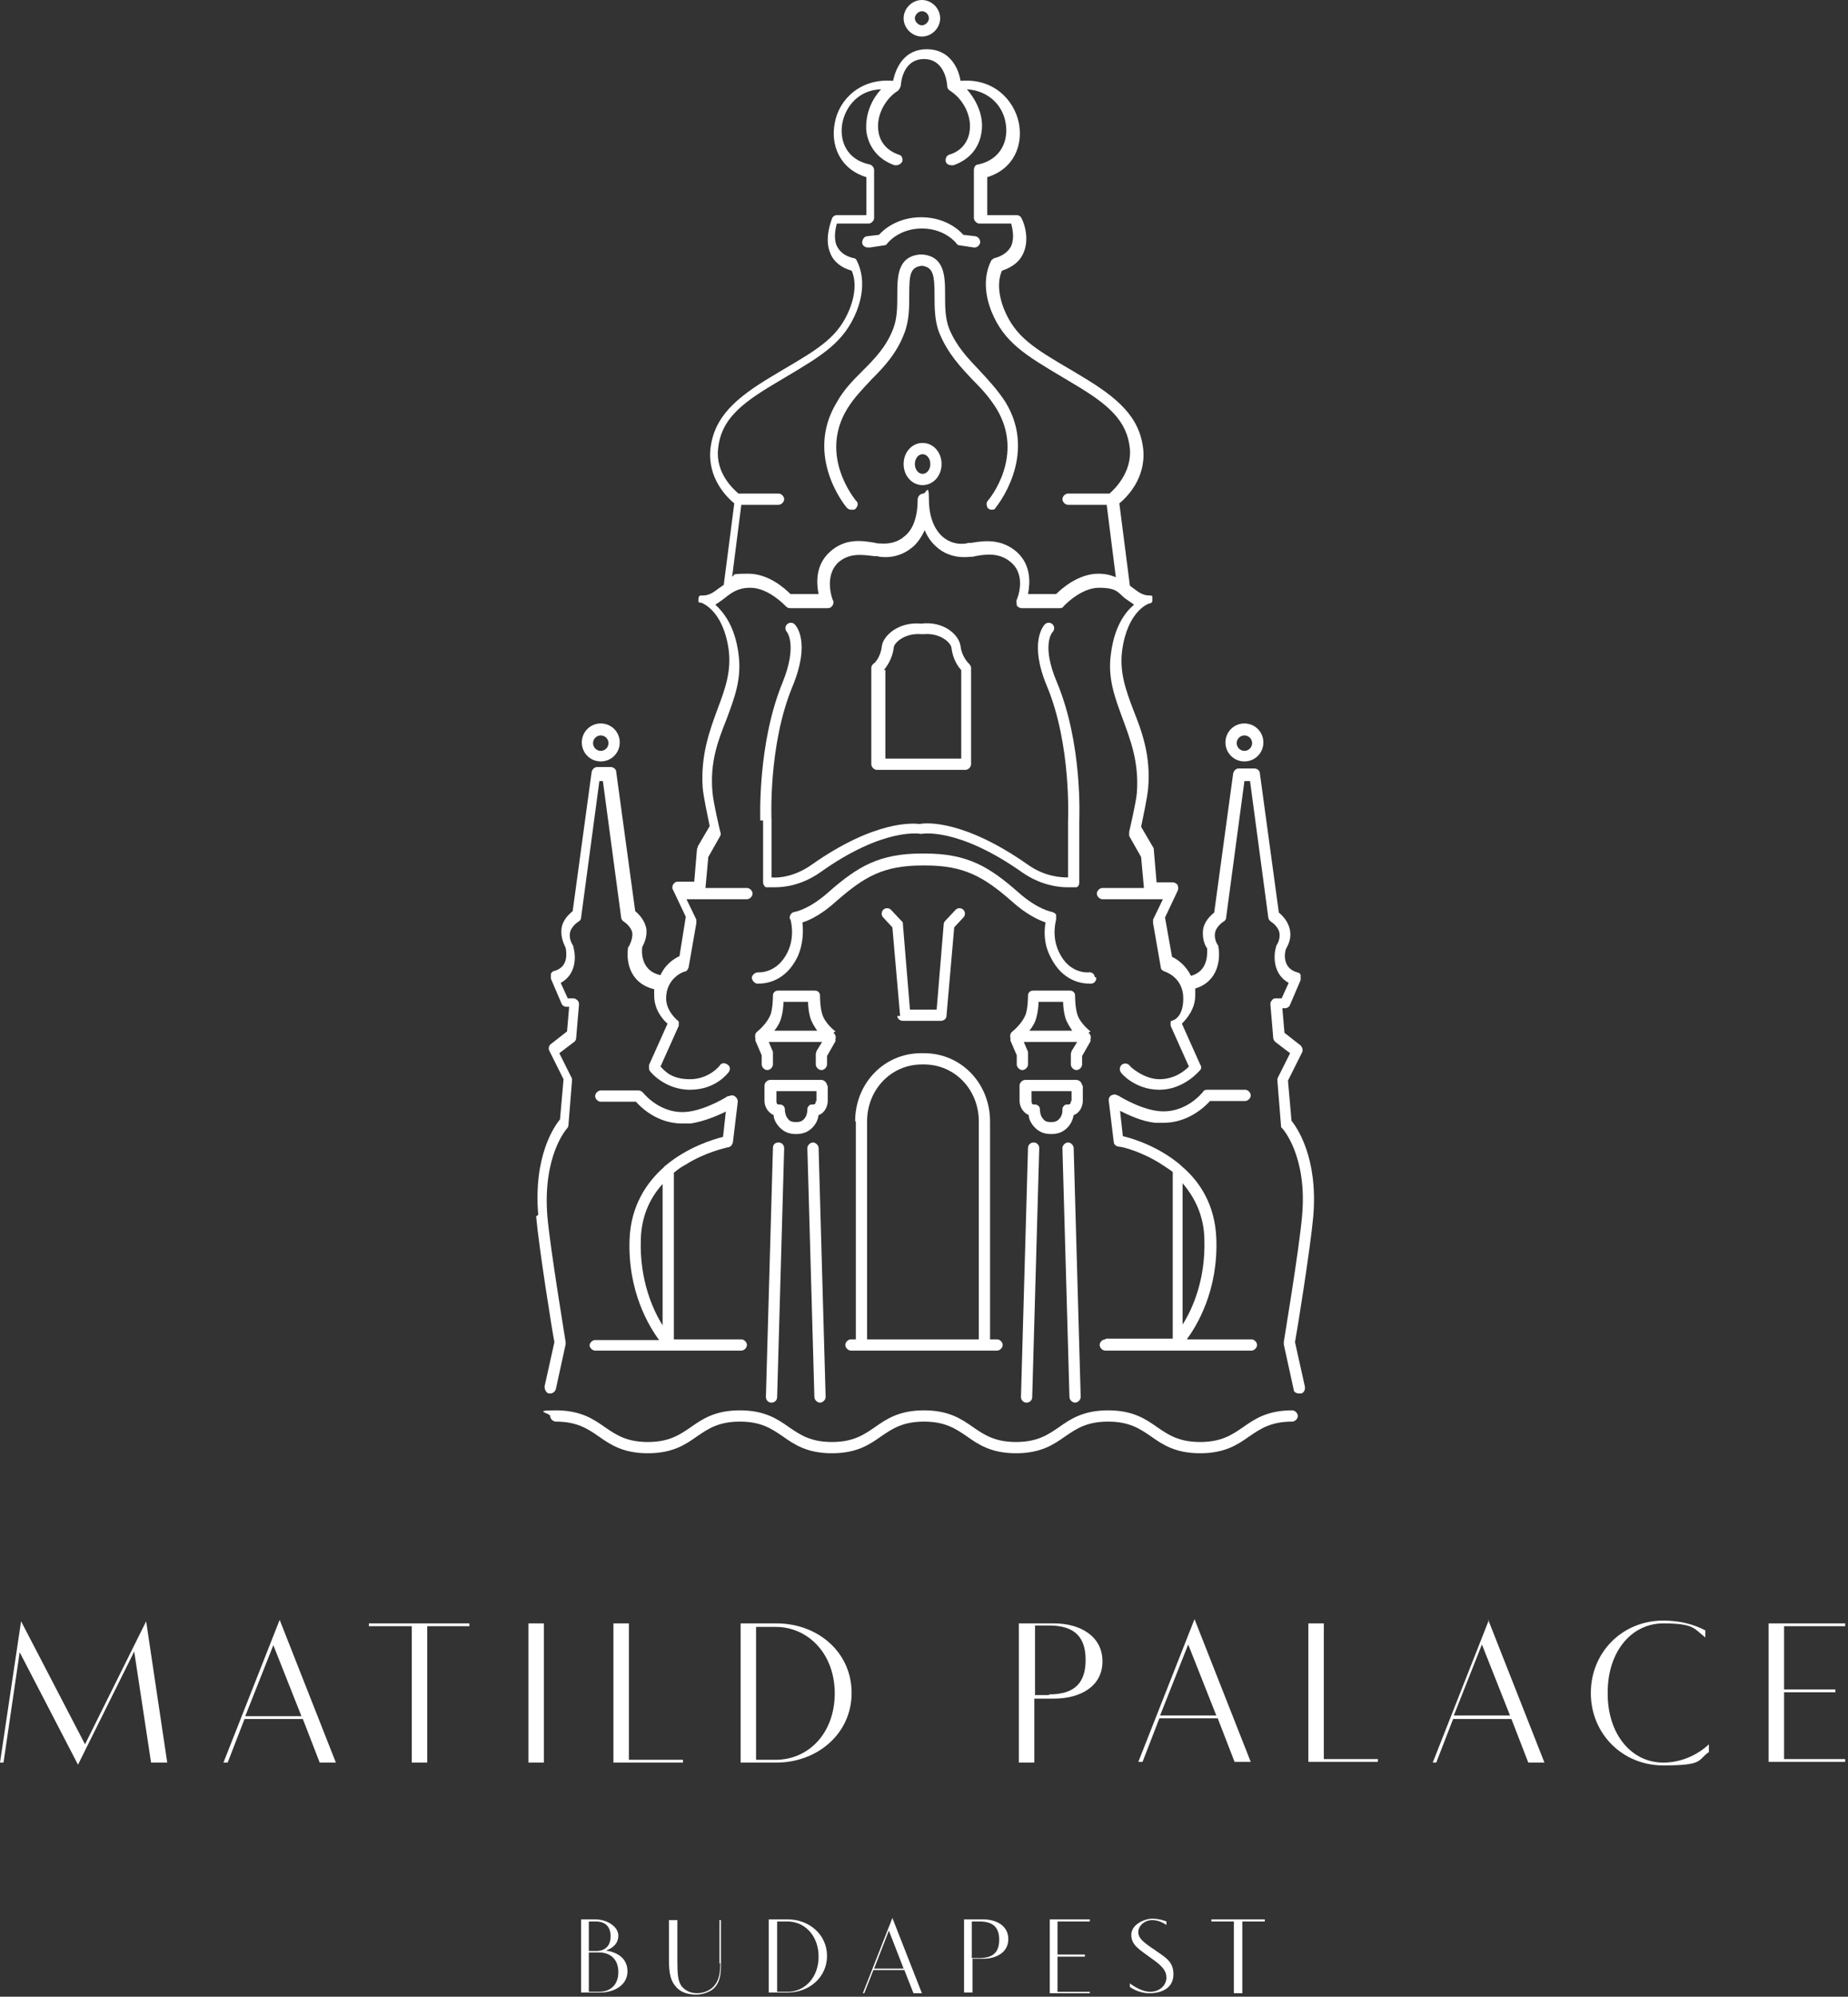 <svg xmlns="http://www.w3.org/2000/svg" xmlns:xlink="http://www.w3.org/1999/xlink" width="263px" height="284px" viewBox="0 0 263 284"><rect x="0" y="0" width="263" height="284" fill="#333333" stroke="none"/><title>Group 2</title><g id="Page-1" stroke="none" stroke-width="1" fill="none" fill-rule="evenodd"><g id="Group-2" transform="translate(0, 0)" fill="#FFFFFF" fill-rule="nonzero"><g id="Group" transform="translate(76.3, -0)"><path d="M54.9,109.5 L61.1,109.5 C61.5,109.5 61.9,109.1 61.9,108.7 L61.9,95 C61.9,94.8 61.8,94.6 61.6,94.4 C61.6,94.4 60.6,93.5 60.4,91.9 C60.2,90.3 58,88.3 54.8,88.7 L54.8,88.7 C51.6,88.4 49.4,90.4 49.2,91.9 C49,93.6 48.1,94.4 48,94.4 C47.8,94.6 47.7,94.8 47.7,95 L47.7,108.7 C47.7,109.1 48.1,109.5 48.5,109.5 L54.9,109.5 Z M49.5,95.3 C49.9,94.8 50.7,93.7 50.9,92.1 C50.9,91.5 52.4,90 54.8,90.2 L55.2,90.2 C57.5,90 59,91.4 59.1,92.1 C59.3,93.8 60.1,94.9 60.5,95.3 L60.5,107.9 L49.7,107.9 L49.7,95.3 L49.5,95.3 L49.5,95.3 Z" id="Shape"></path><path d="M45,72.5 C45.2,72.5 45.4,72.5 45.5,72.3 C45.8,72 45.9,71.5 45.5,71.2 C45.3,70.9 40.2,64.8 44.3,58.1 C45.3,56.5 46.5,55.3 47.7,54 C49.5,52.2 51.3,50.3 52.4,47.4 C53.1,45.6 53.1,43.7 53.1,42 C53.1,39.1 53.2,38 54.9,37.8 C56.5,38 56.7,39.1 56.7,42 C56.7,43.7 56.7,45.7 57.4,47.4 C58.6,50.3 60.4,52.2 62.1,54 C63.4,55.3 64.5,56.5 65.5,58.1 C69.6,64.8 64.5,71 64.3,71.2 C64,71.5 64.1,72 64.3,72.3 C64.5,72.4 64.6,72.5 64.8,72.5 C65,72.5 65.3,72.5 65.4,72.2 C65.4,72.2 71.5,64.9 66.8,57.2 C65.7,55.5 64.4,54.1 63.2,52.8 C61.5,51 59.9,49.4 58.8,46.8 C58.2,45.3 58.2,43.6 58.2,42 C58.2,39.4 58.2,36.5 55,36.2 L54.6,36.2 C51.4,36.5 51.4,39.4 51.4,42 C51.4,43.6 51.4,45.3 50.8,46.8 C49.8,49.4 48.1,51.1 46.4,52.8 C45.1,54.1 43.8,55.4 42.8,57.2 C38.1,64.9 44.1,72.1 44.2,72.2 C44.4,72.4 44.6,72.5 44.8,72.5 L45,72.5 L45,72.5 Z" id="Path"></path><path d="M9.2,108.3 C10.7,108.3 11.9,107.1 11.9,105.6 C11.9,104.1 10.7,102.9 9.2,102.9 C7.7,102.9 6.5,104.1 6.5,105.6 C6.5,107.1 7.7,108.3 9.2,108.3 Z M9.2,104.6 C9.8,104.6 10.3,105.1 10.3,105.7 C10.3,106.3 9.8,106.8 9.2,106.8 C8.6,106.8 8.1,106.3 8.1,105.7 C8.1,105.1 8.6,104.6 9.2,104.6 Z" id="Shape"></path><path d="M2.84217094e-14,173 C0.4,177.5 2.3,189.4 2.6,190.9 L1.2,197.2 C1.2,197.6 1.4,198.1 1.8,198.2 L2,198.2 C2.4,198.2 2.7,197.9 2.8,197.6 L4.2,191.2 L4.2,190.9 C4.2,190.8 2,177.6 1.6,173 C0.9,164.3 4.4,160.5 4.4,160.5 C4.5,160.4 4.6,160.2 4.6,160 L5.1,153.8 L5.1,153.4 L3.3,149.8 L5.4,148.2 C5.6,148.1 5.7,147.8 5.7,147.6 L6.1,142.9 C6.1,142.7 6.1,142.5 5.9,142.3 C5.7,142.1 5.5,142 5.3,142 L4.5,142 L3.5,139.8 C5.7,138.6 5.7,136.1 5.3,134.7 C5.3,134.7 5.3,134.5 5.2,134.4 C5.2,134.4 4.7,133.7 4.8,132.8 C4.9,131.8 6,131.1 6,131.1 C6.2,131 6.4,130.8 6.4,130.5 L9,111.1 L9.5,111.1 L12.1,130.5 C12.1,130.7 12.3,131 12.5,131.1 C12.5,131.1 13.6,131.8 13.7,132.8 C13.7,133.7 13.3,134.4 13.3,134.4 C13.3,134.5 13.2,134.6 13.1,134.7 C12.8,136.4 13.1,139.8 16.8,140.7 L16.8,141.6 C16.8,143.6 18,145 18.7,145.6 L16.1,151.4 C16,151.7 16.1,152 16.1,152.2 C16.1,152.3 18.2,155 21.9,155 C25.6,155 27.3,152.6 27.4,152.5 C27.7,152.1 27.6,151.6 27.2,151.4 C26.8,151.1 26.3,151.2 26.1,151.6 C26.1,151.6 24.6,153.5 21.9,153.5 C19.2,153.5 18.3,152.3 17.7,151.7 L20.3,145.9 L20.3,145.9 L20.3,145.3 L20.2,145.2 L20.2,145.2 C20.2,145.2 18.5,143.9 18.5,142 C18.5,139.1 21,138.2 21.1,138.2 C21.4,138.2 21.6,137.9 21.7,137.6 L22.8,131.3 L22.8,130.8 L21.4,127.9 L30,127.9 C30.4,127.9 30.8,127.5 30.8,127.1 C30.8,126.7 30.4,126.3 30,126.3 L24.1,126.3 L24.5,121.9 L26.2,118.9 C26.3,118.7 26.3,118.5 26.2,118.3 C26.2,118.3 25.2,114.1 25.1,112.7 C24.7,108.4 25.9,105.3 27.1,102.3 C28.2,99.3 29.3,96.6 28.8,93 C28.3,89.1 26.7,87.1 25.5,86 C26,85.7 26.4,85.4 26.8,85.1 C27.8,84.3 28.7,83.6 30.5,83.6 C33.1,83.6 35.5,86.2 35.5,86.2 C35.7,86.4 35.9,86.5 36.1,86.5 L41.5,86.5 C41.8,86.5 42,86.4 42.2,86.1 C42.3,85.9 42.4,85.6 42.2,85.3 C42.2,85.3 40.9,82 43,80 C44.6,78.6 46.4,78.9 48.1,79.1 C48.4,79.1 48.7,79.1 48.9,79.2 C50.7,79.4 52.3,78.9 53.6,77.8 C54.3,77.2 54.9,76.3 55.3,75.4 C55.7,76.4 56.3,77.2 57,77.8 C58.2,78.9 59.9,79.4 61.7,79.2 C62,79.2 62.2,79.2 62.5,79.1 C64.1,78.8 66,78.6 67.6,80 C69.8,81.9 68.5,85.1 68.4,85.3 C68.3,85.5 68.4,85.8 68.4,86.1 C68.5,86.3 68.8,86.5 69.1,86.5 L74.5,86.5 C74.7,86.5 74.9,86.5 75.1,86.2 C75.1,86.2 77.5,83.6 80.1,83.6 C82.7,83.6 82.8,84.3 83.8,85.1 C84.2,85.4 84.7,85.7 85.1,86 C83.8,87.1 82.3,89.1 81.8,93 C81.3,96.5 82.4,99.3 83.5,102.3 C84.6,105.3 85.8,108.4 85.5,112.7 C85.4,114.1 84.4,118.3 84.4,118.3 L84.4,118.9 L86.1,121.9 L86.5,126.3 L80.6,126.3 C80.2,126.3 79.8,126.7 79.8,127.1 C79.8,127.5 80.2,127.9 80.6,127.9 L89.2,127.9 L87.8,130.8 L87.8,131.3 L88.9,137.6 C88.9,137.9 89.2,138.1 89.5,138.2 C89.5,138.2 92.1,139 92.1,142 C92.1,145 90.4,145.2 90.4,145.2 L90.4,145.2 L90.3,145.3 L90.3,145.9 L90.3,145.9 L92.9,151.7 C92.3,152.3 90.9,153.5 88.7,153.5 C86.5,153.5 84.5,151.7 84.5,151.6 C84.2,151.2 83.7,151.2 83.4,151.4 C83,151.7 83,152.2 83.2,152.5 C83.2,152.6 85.2,155 88.7,155 C92.2,155 94.4,152.3 94.5,152.2 C94.7,152 94.7,151.7 94.5,151.4 L91.9,145.6 C92.6,144.9 93.8,143.5 93.8,141.6 C93.8,139.7 93.8,140.9 93.8,140.6 C97.1,139.6 97.4,136.4 97.1,134.7 C97.1,134.6 97.1,134.5 97,134.4 C97,134.4 96.5,133.7 96.6,132.8 C96.7,131.8 97.8,131.1 97.8,131.1 C98,131 98.2,130.8 98.2,130.5 L100.8,111.1 L101.6,111.1 L104.2,130.5 C104.2,130.7 104.4,131 104.6,131.1 C104.6,131.1 105.7,131.8 105.8,132.8 C105.9,133.7 105.4,134.4 105.4,134.4 C105.4,134.4 105.3,134.6 105.3,134.7 C104.9,136 104.9,138.6 107.1,139.8 L106.1,142 L105.3,142 C105.1,142 104.9,142 104.7,142.3 C104.5,142.5 104.5,142.7 104.5,142.9 L104.9,147.6 C104.9,147.8 105,148 105.2,148.2 L107.3,149.8 L105.5,153.4 L105.5,153.8 L106,160 C106,160.2 106,160.4 106.2,160.5 C106.2,160.5 109.8,164.4 109,173 C108.6,177.7 106.4,190.8 106.4,190.9 L106.4,191.2 L107.8,197.6 C107.8,198 108.2,198.2 108.6,198.2 C109,198.2 108.7,198.2 108.8,198.2 C109.2,198.2 109.5,197.7 109.4,197.2 L108,190.9 C108.3,189.3 110.2,177.5 110.6,173 C111.3,164.7 108.3,160.4 107.5,159.4 L107,153.7 L109,149.7 C109.2,149.4 109,148.9 108.8,148.7 L106.5,146.9 L106.2,143.4 L106.6,143.4 C106.9,143.4 107.2,143.2 107.3,142.9 L108.8,139.4 L108.8,138.7 C108.8,138.5 108.5,138.3 108.3,138.3 C106.2,137.7 106.5,135.6 106.7,135 C106.9,134.6 107.5,133.7 107.3,132.4 C107.1,131.1 106.2,130.2 105.7,129.8 L103,110 C103,109.6 102.6,109.3 102.2,109.3 L100,109.3 C99.6,109.3 99.3,109.6 99.2,110 L96.5,129.8 C96,130.2 95,131.1 94.9,132.4 C94.8,133.6 95.2,134.5 95.5,134.9 C95.5,135.6 95.7,138.1 93.2,138.8 C92.5,137.4 91.4,136.5 90.5,136.1 L89.5,130.5 L91.3,126.7 C91.4,126.5 91.4,126.2 91.3,125.9 C91.2,125.7 90.9,125.5 90.6,125.5 L88.3,125.5 L87.9,120.8 C87.9,120.7 87.9,120.6 87.8,120.5 L86.1,117.6 C86.3,116.6 87,113.4 87.1,112.1 C87.5,107.5 86.2,104 85,101 C83.9,98.1 83,95.6 83.4,92.5 C84.2,86.8 87.2,85.8 87.4,85.8 L87.4,85.8 C87.4,85.8 87.5,85.8 87.6,85.7 L87.6,85.7 L87.7,85.5 L87.7,85.2 L87.7,85.2 L87.7,85 L87.7,85 L87.7,84.8 L87.7,84.8 L87.5,84.7 L87.3,84.7 C86.3,84.7 85.7,84.2 84.9,83.6 C84.8,83.5 84.6,83.4 84.5,83.3 L83,71.6 C84.1,70.7 86.8,68 86.4,63.9 C85.9,59.3 82.8,56.6 77.6,53.5 L76.1,52.6 C70.8,49.5 68.2,47.9 66.6,44 C65.4,41 66,39.1 66.3,38.5 C67.8,38 68.8,37.2 69.3,36.1 C70.4,33.8 69.2,31.2 69.1,31.1 C69,30.8 68.7,30.6 68.4,30.6 L64.2,30.6 L64.2,25.2 C68.1,24 69.3,20.5 68.7,17.5 C68,14.1 65,11.1 60.4,11.5 C60.1,9.6 58.8,7 55.6,7 L55.6,7 C52.4,7 51.2,9.6 50.8,11.5 C46.2,11.1 43.1,14.1 42.5,17.5 C41.9,20.5 43.1,24 47,25.2 L47,30.6 L42.8,30.6 C42.5,30.6 42.2,30.8 42.1,31.1 C42.1,31.2 40.9,33.9 41.9,36.1 C42.4,37.3 43.5,38.1 44.9,38.5 C45.2,39.1 45.8,41 44.6,44 C43,47.9 40.4,49.5 35.1,52.6 L33.6,53.5 C28.4,56.6 25.3,59.3 24.8,63.9 C24.4,68 27.1,70.7 28.2,71.6 L26.7,83.2 C26.5,83.3 26.3,83.5 26.1,83.6 C25.3,84.2 24.7,84.7 23.7,84.7 C22.7,84.7 23.7,84.7 23.7,84.7 L23.4,84.7 C23.4,84.7 23.3,84.7 23.2,84.8 L23.2,84.8 C23.2,84.8 23.2,84.9 23.1,85 L23.1,85 L23.1,85.2 C23.1,85.3 23.1,85.2 23.1,85.2 L23.1,85.6 L23.2,85.7 L23.4,85.7 C23.5,85.7 26.6,86.7 27.4,92.4 C27.8,95.5 26.9,98 25.8,100.9 C24.7,103.9 23.4,107.4 23.7,112 C23.8,113.3 24.5,116.5 24.7,117.5 L23,120.4 C23,120.5 23,120.6 22.9,120.7 L22.5,125.4 L20.2,125.4 C19.9,125.4 19.7,125.5 19.5,125.8 C19.4,126 19.3,126.3 19.5,126.6 L21.3,130.4 L20.4,136 C19.5,136.4 18.3,137.3 17.7,138.7 C14.9,138.1 15,135.4 15.1,134.7 C15.3,134.3 15.8,133.4 15.7,132.2 C15.5,130.9 14.6,130 14.1,129.6 L11.4,109.8 C11.4,109.4 11,109.1 10.6,109.1 L8.7,109.1 C8.3,109.1 8,109.4 7.9,109.8 L5.2,129.6 C4.7,130 3.7,130.9 3.6,132.2 C3.5,133.4 4,134.4 4.2,134.8 C4.3,135.4 4.7,137.5 2.6,138.1 C2.4,138.1 2.2,138.3 2.1,138.5 L2.1,139.2 L3.6,142.7 C3.7,143 4,143.2 4.3,143.2 L4.7,143.2 L4.4,146.7 L2.1,148.5 C1.8,148.7 1.7,149.2 1.9,149.5 L3.9,153.5 L3.4,159.2 C2.6,160.2 -0.4,164.4 0.3,172.8 L2.84217094e-14,173 L2.84217094e-14,173 Z M29.2,71.8 L34.5,71.8 C34.9,71.8 35.3,71.4 35.3,71 C35.3,70.6 34.9,70.2 34.5,70.2 L28.8,70.2 C28.1,69.6 25.5,67.3 25.9,63.8 C26.3,59.8 29,57.5 33.9,54.6 L35.4,53.7 C40.8,50.5 43.8,48.7 45.6,44.3 C47.4,39.8 45.6,37.1 45.6,37 C45.5,36.8 45.3,36.7 45.1,36.7 C43.9,36.4 43.2,35.8 42.8,35 C42.3,33.9 42.6,32.5 42.8,31.8 L47.3,31.8 C47.7,31.8 48.1,31.4 48.1,31 L48.1,24.2 C48.1,23.8 47.8,23.5 47.5,23.4 C44.1,22.7 43.1,19.9 43.6,17.4 C44.1,15.1 45.9,12.8 49.1,12.7 C47.6,14.3 46.8,16.5 47,18.7 C47.3,20.9 48.7,22.7 51,23.5 L51.3,23.5 C51.6,23.5 51.9,23.3 52.1,23 C52.2,22.6 52.1,22.1 51.6,22 C49.9,21.4 48.9,20.2 48.7,18.6 C48.4,16.5 49.6,14.1 51.5,12.9 C51.7,12.7 51.8,12.5 51.9,12.2 L51.9,12.2 C51.9,12 52.1,8.4 55.2,8.4 L55.2,8.4 C58.3,8.4 58.5,12.1 58.5,12.2 L58.5,12.2 C58.5,12.5 58.6,12.7 58.9,12.9 C60.8,14.1 62,16.5 61.7,18.6 C61.5,20.2 60.5,21.5 58.8,22 C58.4,22.1 58.2,22.6 58.3,23 C58.4,23.3 58.7,23.5 59.1,23.5 C59.5,23.5 59.3,23.5 59.4,23.5 C61.7,22.7 63.1,21 63.4,18.7 C63.7,16.6 62.8,14.4 61.3,12.7 C64.5,12.9 66.4,15.1 66.8,17.4 C67.3,19.9 66.2,22.7 62.9,23.4 C62.5,23.4 62.3,23.8 62.3,24.2 L62.3,31 C62.3,31.4 62.7,31.8 63.1,31.8 L67.6,31.8 C67.8,32.5 68.1,33.9 67.6,35 C67.2,35.8 66.4,36.4 65.3,36.7 C65.1,36.7 65,36.9 64.8,37 C64.8,37.1 63,39.8 64.8,44.3 C66.6,48.7 69.6,50.5 75,53.7 L76.5,54.6 C81.4,57.5 84.1,59.8 84.5,63.8 C84.8,67.2 82.3,69.6 81.6,70.2 L75.7,70.2 C75.3,70.2 74.9,70.6 74.9,71 C74.9,71.4 75.3,71.8 75.7,71.8 L81.2,71.8 L82.5,82.1 C81.8,81.8 81,81.6 80,81.6 C77.2,81.6 74.8,83.7 74,84.5 L70,84.5 C70.3,83 70.5,80.4 68.4,78.5 C66.2,76.6 63.8,76.9 62,77.2 C61.7,77.2 61.5,77.2 61.2,77.3 C59.9,77.5 58.7,77.1 57.8,76.3 C56.6,75.2 55.9,73.4 55.9,71 C55.9,68.6 55.5,70.2 55.1,70.2 C54.7,70.2 55.1,70.2 55.1,70.2 L55.1,70.2 C54.7,70.2 54.3,70.6 54.3,71 C54.3,73.4 53.7,75.3 52.4,76.3 C51.5,77.1 50.3,77.4 49,77.3 C48.8,77.3 48.5,77.3 48.2,77.2 C46.4,76.9 44,76.5 41.8,78.5 C39.7,80.4 39.9,83 40.2,84.5 L36.2,84.5 C35.4,83.7 33.1,81.6 30.2,81.6 C27.3,81.6 28.5,81.8 27.9,82 L29.2,71.8 L29.2,71.8 L29.2,71.8 Z" id="Shape"></path><path d="M55,63 C53.5,63 52.3,64.3 52.3,66 C52.3,67.7 53.5,69 55,69 C56.5,69 57.7,67.7 57.7,66 C57.7,64.3 56.5,63 55,63 Z M55,67.4 C54.4,67.4 53.9,66.8 53.9,66 C53.9,65.2 54.4,64.6 55,64.6 C55.6,64.6 56.1,65.2 56.1,66 C56.1,66.8 55.6,67.4 55,67.4 Z" id="Shape"></path><path d="M51.4,144.5 C51.4,144.9 51.8,145.2 52.2,145.2 L57.6,145.2 C58,145.2 58.4,144.9 58.4,144.5 L59.5,131.9 L60.8,130.5 C61.1,130.2 61.1,129.7 60.8,129.4 C60.5,129.1 60,129.1 59.7,129.4 L58.2,131 C58.1,131.1 58,131.3 58,131.5 L57,143.6 L53.2,143.6 L52.2,131.5 C52.2,131.3 52.2,131.1 52,131 L50.5,129.4 C50.2,129.1 49.7,129.1 49.4,129.4 C49.1,129.7 49.1,130.2 49.4,130.5 L50.7,131.9 L51.8,144.5 L51.4,144.5 L51.4,144.5 Z" id="Path"></path><path d="M42.6,146.7 C42.6,146.7 41.1,145.6 40.7,144.2 C40.4,143.2 40.4,141.7 40.4,141.7 C40.4,141.5 40.4,141.3 40.2,141.1 C40,140.9 39.8,140.9 39.6,140.9 L34.5,140.9 C34.3,140.9 34.1,140.9 33.9,141.1 C33.7,141.3 33.7,141.5 33.7,141.7 C33.7,141.7 33.7,143.2 33.4,144.2 C32.9,145.6 31.5,146.7 31.5,146.7 C31.2,146.9 31.1,147.3 31.2,147.6 L31.2,148 L32.1,150.1 L32.1,151.4 C32.1,151.8 32.5,152.2 32.9,152.2 C33.3,152.2 33.7,151.8 33.7,151.4 L33.7,149.6 L33.1,148.2 L40.7,148.2 L39.9,149.5 C39.9,149.6 39.8,149.8 39.8,149.9 L39.8,151.4 C39.8,151.8 40.2,152.2 40.6,152.2 C41,152.2 41.4,151.8 41.4,151.4 L41.4,150.2 L42.6,148.1 L42.6,147.8 L42.6,147.8 C42.7,147.5 42.6,147.1 42.3,146.9 L42.6,146.7 L42.6,146.7 Z M33.9,146.6 C34.3,146.1 34.7,145.5 34.9,144.7 C35.1,144 35.2,143.1 35.2,142.5 L38.7,142.5 C38.7,143.1 38.8,144 39,144.7 C39.2,145.4 39.6,146 40,146.6 L33.7,146.6 L33.9,146.6 Z" id="Shape"></path><path d="M45.5,159.5 L45.5,190.5 L44.8,190.5 C44.4,190.5 44,190.9 44,191.3 C44,191.7 44.4,192.1 44.8,192.1 L65.6,192.1 C66,192.1 66.4,191.7 66.4,191.3 C66.4,190.9 66,190.5 65.6,190.5 L64.6,190.5 L64.6,159.5 C64.6,154.1 60.5,149.8 55.2,149.8 C49.9,149.8 55.1,149.8 55,149.8 L54.8,149.8 C49.5,149.8 45.4,154.1 45.4,159.5 L45.5,159.5 L45.5,159.5 Z M54.8,151.4 L55.2,151.4 C59.6,151.4 63,155 63,159.5 L63,190.5 L47.1,190.5 L47.1,159.5 C47.1,155 50.5,151.4 54.9,151.4 L54.8,151.4 L54.8,151.4 Z" id="Shape"></path><path d="M32.3,116.7 L32.3,125.5 C32.3,125.8 32.5,126.1 32.7,126.2 L34,126.2 C35.4,126.2 37.8,125.9 40.4,124.1 C49.5,117.6 54.7,118.6 54.7,118.6 L54.9,118.6 C54.9,118.6 60,117.6 69.2,124.1 C71.8,125.9 74.3,126.2 75.6,126.2 C76.9,126.2 76.6,126.2 76.7,126.2 L76.9,126.2 C77.2,126.1 77.3,125.8 77.3,125.5 L77.3,116.8 C77.3,116.4 77.8,105.8 74.1,97 C71.9,91.8 73.4,90 73.5,89.9 C73.8,89.6 73.8,89.1 73.5,88.8 C73.2,88.5 72.7,88.5 72.4,88.8 C72.2,89 70.1,91.4 72.7,97.6 C76.2,106 75.7,116.6 75.7,116.7 L75.7,124.8 C74.7,124.8 72.4,124.7 70,123 C60.9,116.6 55.5,117 54.6,117.2 C53.7,117.1 48.3,116.6 39.2,123 C36.8,124.7 34.5,124.9 33.5,124.8 L33.5,116.7 C33.5,116.6 33,106 36.5,97.6 C39.1,91.3 37,89 36.8,88.8 C36.5,88.5 36,88.5 35.7,88.8 C35.4,89.1 35.4,89.6 35.7,89.9 C35.7,89.9 37.2,91.8 35.1,97 C31.5,105.7 31.9,116.3 31.9,116.7 L32.3,116.7 L32.3,116.7 Z" id="Path"></path><path d="M47.4,35.2 L47.5,35.2 L49.5,34.9 C49.7,34.9 49.9,34.8 50,34.6 C50,34.6 51.6,32.5 54.9,32.5 C58.2,32.5 54.9,32.5 54.9,32.5 L54.9,32.5 C58.2,32.5 59.8,34.6 59.8,34.6 C59.9,34.8 60.1,34.9 60.3,34.9 L62.3,35.2 L62.4,35.2 C62.8,35.2 63.1,34.9 63.2,34.5 C63.2,34.1 63,33.7 62.5,33.6 L60.8,33.4 C60.2,32.7 58.2,30.9 54.8,30.9 C51.4,30.9 54.8,30.9 54.8,30.9 L54.8,30.9 C51.4,30.9 49.4,32.7 48.8,33.4 L47.1,33.6 C46.7,33.6 46.4,34.1 46.4,34.5 C46.4,34.9 46.8,35.2 47.2,35.2 L47.4,35.2 L47.4,35.2 Z" id="Path"></path><path d="M54.9,5.2 C56.3,5.2 57.5,4 57.5,2.6 C57.5,1.2 56.3,0 54.9,0 C53.5,0 52.3,1.2 52.3,2.6 C52.3,4 53.5,5.2 54.9,5.2 Z M54.9,1.6 C55.5,1.6 55.9,2.1 55.9,2.6 C55.9,3.1 55.4,3.6 54.9,3.6 C54.4,3.6 53.9,3.1 53.9,2.6 C53.9,2.1 54.4,1.6 54.9,1.6 Z" id="Shape"></path><path d="M41.4,154.4 C41.4,154 41,153.6 40.6,153.6 L33.3,153.6 C32.9,153.6 32.5,154 32.5,154.4 L32.5,156.6 C32.5,157.3 32.9,158.2 33.8,158.6 C33.8,159.1 34.1,159.8 34.7,160.4 C35.3,161 36,161.3 37,161.3 C38,161.3 38.7,161 39.3,160.4 C39.9,159.8 40.1,159.2 40.2,158.6 C41.1,158.3 41.5,157.3 41.5,156.6 L41.5,154.4 L41.4,154.4 L41.4,154.4 Z M39.8,156.6 C39.8,156.8 39.8,157.1 39.4,157.1 C39,157.1 39,157.1 38.8,157.3 C38.6,157.5 38.6,157.7 38.6,157.9 C38.6,157.9 38.6,158.7 38.1,159.2 C37.8,159.5 37.5,159.6 37,159.6 C36.5,159.6 36.1,159.5 35.9,159.2 C35.4,158.7 35.4,157.9 35.4,157.9 C35.4,157.7 35.4,157.5 35.2,157.3 C35,157.1 34.8,157.1 34.6,157.1 C34.4,157.1 34.2,157.1 34.2,156.6 L34.2,155.2 L39.9,155.2 L39.9,156.6 L39.8,156.6 L39.8,156.6 Z" id="Shape"></path><path d="M33.7,163.3 L32.7,198.7 C32.7,199.1 33,199.5 33.5,199.5 L33.5,199.5 C33.9,199.5 34.3,199.2 34.3,198.7 L35.3,163.3 C35.3,162.9 35,162.5 34.5,162.5 C34,162.5 33.7,162.8 33.7,163.3 L33.7,163.3 Z" id="Path"></path><path d="M39.4,162.5 C39,162.5 38.6,162.9 38.6,163.3 L39.6,198.7 C39.6,199.1 40,199.5 40.4,199.5 C40.8,199.5 40.4,199.5 40.4,199.5 C40.8,199.5 41.2,199.1 41.2,198.7 L40.2,163.3 C40.2,162.9 39.8,162.5 39.4,162.5 L39.4,162.5 Z" id="Path"></path><path d="M78.9,146.7 C78.9,146.7 77.4,145.6 77,144.2 C76.7,143.2 76.7,141.7 76.7,141.7 C76.7,141.5 76.7,141.3 76.5,141.1 C76.3,140.9 76.1,140.9 75.9,140.9 L70.8,140.9 C70.6,140.9 70.4,140.9 70.2,141.1 C70,141.3 70,141.5 70,141.7 C70,141.7 70,143.2 69.7,144.2 C69.2,145.6 67.8,146.7 67.8,146.7 C67.5,146.9 67.4,147.3 67.5,147.6 L67.5,148 L68.4,150.1 L68.4,151.4 C68.4,151.8 68.8,152.2 69.2,152.2 C69.6,152.2 70,151.8 70,151.4 L70,149.6 L69.4,148.2 L77,148.2 L76.2,149.5 C76.2,149.6 76.1,149.8 76.1,149.9 L76.1,151.4 C76.1,151.8 76.5,152.2 76.9,152.2 C77.3,152.2 77.7,151.8 77.7,151.4 L77.7,150.2 L78.9,148.1 L78.9,147.8 L78.9,147.8 C79,147.5 78.9,147.1 78.6,146.9 L78.9,146.7 L78.9,146.7 Z M70.2,146.6 C70.6,146.1 71,145.5 71.2,144.7 C71.4,144 71.5,143.1 71.5,142.5 L75,142.5 C75,143.1 75.1,144 75.3,144.7 C75.5,145.4 75.9,146 76.3,146.6 L70,146.6 L70.2,146.6 Z" id="Shape"></path><path d="M77.7,154.4 C77.7,154 77.3,153.6 76.9,153.6 L69.6,153.6 C69.2,153.6 68.8,154 68.8,154.4 L68.8,156.6 C68.8,157.3 69.2,158.2 70.1,158.6 C70.1,159.1 70.4,159.8 71,160.4 C71.6,161 72.3,161.3 73.3,161.3 C74.3,161.3 75,161 75.6,160.4 C76.2,159.8 76.4,159.1 76.5,158.6 C77.4,158.3 77.8,157.3 77.8,156.6 L77.8,154.4 L77.7,154.4 L77.7,154.4 Z M76.1,156.6 C76.1,156.8 76.1,157.1 75.7,157.1 C75.3,157.1 75.3,157.1 75.1,157.3 C74.9,157.5 74.9,157.7 74.9,157.9 C74.9,158.1 74.9,158.7 74.4,159.2 C74.1,159.5 73.8,159.6 73.3,159.6 C72.8,159.6 72.4,159.5 72.2,159.2 C71.7,158.7 71.7,157.9 71.7,157.9 C71.7,157.7 71.7,157.5 71.5,157.3 C71.3,157.1 71.1,157.1 70.9,157.1 C70.7,157.1 70.5,157.1 70.5,156.6 L70.5,155.2 L76.2,155.2 L76.2,156.6 L76.1,156.6 L76.1,156.6 Z" id="Shape"></path><path d="M70,163.3 L69,198.7 C69,199.1 69.3,199.5 69.8,199.5 L69.8,199.5 C70.2,199.5 70.6,199.2 70.6,198.7 L71.6,163.3 C71.6,162.9 71.3,162.5 70.8,162.5 C70.4,162.5 70,162.8 70,163.3 L70,163.3 Z" id="Path"></path><path d="M75.7,162.5 C75.3,162.5 74.9,162.9 74.9,163.3 L75.9,198.7 C75.9,199.1 76.3,199.5 76.7,199.5 C77.1,199.5 76.7,199.5 76.7,199.5 C77.1,199.5 77.5,199.1 77.5,198.7 L76.5,163.3 C76.5,162.9 76.1,162.5 75.7,162.5 L75.7,162.5 Z" id="Path"></path><path d="M100.8,108.3 C102.3,108.3 103.5,107.1 103.5,105.6 C103.5,104.1 102.3,102.9 100.8,102.9 C99.3,102.9 98.1,104.1 98.1,105.6 C98.1,107.1 99.3,108.3 100.8,108.3 Z M100.8,104.6 C101.4,104.6 101.9,105.1 101.9,105.7 C101.9,106.3 101.4,106.8 100.8,106.8 C100.2,106.8 99.7,106.3 99.7,105.7 C99.7,105.1 100.2,104.6 100.8,104.6 Z" id="Shape"></path><path d="M79.5,139 C79.5,138.6 79.1,138.2 78.6,138.3 C78.6,138.3 75.9,138.6 74.4,135.4 C73.3,133.1 74,130.9 74,130.8 L74,130.1 C73.9,129.9 73.7,129.8 73.4,129.7 C73.4,129.7 71.4,129.4 68.6,126.9 C64.4,123.2 61.3,121.4 55.3,121.4 C49.3,121.4 55.2,121.4 55.1,121.4 L54.9,121.4 C48.9,121.4 45.8,123.2 41.6,126.9 C38.8,129.4 36.8,129.7 36.8,129.7 C36.6,129.7 36.3,129.9 36.2,130.1 C36.1,130.3 36,130.6 36.2,130.8 C36.2,130.8 36.9,133.1 35.8,135.4 C34.3,138.5 31.7,138.3 31.6,138.3 C31.2,138.3 30.8,138.6 30.7,139 C30.7,139.4 31,139.8 31.4,139.9 L31.7,139.9 C32.7,139.9 35.5,139.6 37.2,136.1 C38.1,134.1 38,132.2 37.9,131.2 C38.9,130.9 40.6,130.1 42.7,128.2 C46.7,124.7 49.4,123.1 55,123.1 C60.6,123.1 55.1,123.1 55.2,123.1 L55.4,123.1 C60.9,123.1 63.7,124.7 67.7,128.2 C69.8,130.1 71.6,130.9 72.5,131.2 C72.3,132.3 72.2,134.2 73.2,136.1 C74.9,139.6 77.7,139.9 78.7,139.9 C79.7,139.9 79,139.9 79,139.9 C79.4,139.9 79.8,139.5 79.7,139 L79.5,139 Z" id="Path"></path><path d="M7.6,191.3 C7.6,191.7 8,192.1 8.4,192.1 L29.2,192.1 C29.6,192.1 30,191.7 30,191.3 C30,190.9 29.6,190.5 29.2,190.5 L19.6,190.5 L19.6,166.8 C20.1,166.4 20.6,166 21.2,165.7 C24,163.9 26.9,163.3 27.2,163.2 L27.2,163.2 C27.6,163.2 27.9,162.9 28,162.5 L28.7,156.7 C28.7,156.3 28.4,155.9 28,155.8 C27.8,155.8 27.6,155.8 27.5,155.9 L27.3,155.9 C27.3,155.9 24.5,157.7 21.8,158.1 C17.8,158.7 15.3,155.5 15.2,155.4 C15,155.2 14.8,155.1 14.6,155.1 L9.2,155.1 C8.8,155.1 8.4,155.5 8.4,155.9 C8.4,156.3 8.8,156.7 9.2,156.7 L14.2,156.7 C15,157.6 17.3,159.8 20.8,159.8 L22,159.8 C23.9,159.5 25.8,158.7 27,158.1 L26.6,161.7 C25.4,162 21.6,163.1 18.4,165.8 C18.4,165.8 18.2,165.9 18.2,166 C15.7,168.2 13.5,171.5 13.3,176.2 C13,183.7 16.1,188.7 17.5,190.6 L8.4,190.6 C8,190.6 7.6,191 7.6,191.4 L7.6,191.3 L7.6,191.3 Z M14.9,176.2 C15,173.1 16.1,170.5 18,168.4 L18,188.5 C16.6,186.3 14.7,182 14.9,176.3 L14.9,176.2 Z" id="Shape"></path><path d="M81,190.5 C80.6,190.5 80.2,190.9 80.2,191.3 C80.2,191.7 80.6,192.1 81,192.1 L101.8,192.1 C102.2,192.1 102.6,191.7 102.6,191.3 C102.6,190.9 102.2,190.5 101.8,190.5 L92.6,190.5 C94,188.6 97.1,183.6 96.8,176.1 C96.6,171.4 94.5,168.1 91.9,165.9 C91.9,165.9 91.8,165.8 91.7,165.7 C88.5,163 84.8,161.9 83.5,161.6 L83.1,158 C84.3,158.6 86.2,159.5 88.1,159.7 L89.3,159.7 C92.8,159.7 95.2,157.4 95.9,156.6 L100.9,156.6 C101.3,156.6 101.7,156.2 101.7,155.8 C101.7,155.4 101.3,155 100.9,155 L95.5,155 C95.2,155 95,155.1 94.9,155.3 C94.9,155.3 92.4,158.6 88.3,158 C85.6,157.6 82.8,155.8 82.8,155.8 L82.7,155.8 C82.5,155.7 82.4,155.6 82.2,155.7 C81.8,155.7 81.4,156.1 81.5,156.6 L82.2,162.4 C82.2,162.8 82.6,163.1 83,163.1 C83.4,163.1 83,163.1 83,163.1 C83.4,163.1 86.2,163.8 89,165.6 C89.6,166 90.1,166.3 90.6,166.7 L90.6,190.4 L81.1,190.4 L81,190.5 L81,190.5 Z M95.1,176.2 C95.3,182 93.4,186.2 92,188.4 L92,168.3 C93.9,170.5 95,173.1 95.1,176.1 L95.1,176.2 Z" id="Shape"></path><path d="M107.6,202.2 C108,202.2 108.4,201.8 108.4,201.4 C108.4,201 108,200.6 107.6,200.6 C104.1,200.6 102.3,201.8 100.6,203 C99,204.1 97.5,205.1 94.5,205.1 C91.5,205.1 90,204.1 88.4,203 C86.7,201.8 84.9,200.6 81.4,200.6 C77.9,200.6 76.1,201.8 74.4,203 C72.8,204.1 71.3,205.1 68.3,205.1 C65.3,205.1 63.8,204.1 62.2,203 C60.5,201.8 58.7,200.6 55.2,200.6 C51.7,200.6 49.9,201.8 48.2,203 C46.6,204.1 45.1,205.1 42.1,205.1 C39.1,205.1 37.6,204.1 36,203 C34.3,201.8 32.5,200.6 29,200.6 C25.5,200.6 23.7,201.8 22,203 C20.4,204.1 18.9,205.1 15.9,205.1 C12.9,205.1 11.4,204.1 9.8,203 C8.1,201.8 6.3,200.6 2.8,200.6 C-0.7,200.6 2,201 2,201.4 C2,201.8 2.4,202.2 2.8,202.2 C5.8,202.2 7.3,203.2 8.9,204.3 C10.6,205.5 12.4,206.7 15.9,206.7 C19.4,206.7 21.2,205.5 22.9,204.3 C24.5,203.2 26,202.2 29,202.2 C32,202.2 33.5,203.2 35.1,204.3 C36.8,205.5 38.6,206.7 42.1,206.7 C45.6,206.7 47.4,205.5 49.1,204.3 C50.7,203.2 52.2,202.2 55.2,202.2 C58.2,202.2 59.7,203.2 61.3,204.3 C63,205.5 64.8,206.7 68.3,206.7 C71.8,206.7 73.6,205.5 75.3,204.3 C76.9,203.2 78.4,202.2 81.4,202.2 C84.4,202.2 85.9,203.2 87.5,204.3 C89.2,205.5 91,206.7 94.5,206.7 C98,206.7 99.8,205.5 101.5,204.3 C103.1,203.2 104.6,202.2 107.6,202.2 Z" id="Path"></path></g><g id="Group" transform="translate(0, 230.3)"><g transform="translate(0, 0.1)"><polygon id="Path" points="23.8 20.3 20.8 0.2 12.1 17.7 3 0.2 0 20.3 0.5 20.3 2.8 4.6 11.1 20.6 19.1 4.5 21.5 20.3"></polygon><path d="M31.9,20.3 L32.4,20.3 L34.8,14.1 L43.1,14.1 L45.5,20.3 L47.8,20.3 L39.8,0 L31.8,20.3 L31.9,20.3 L31.9,20.3 Z M34.9,13.7 L38.9,3.6 L42.9,13.7 L34.9,13.7 Z" id="Shape"></path><polygon id="Path" points="66.8 0.5 52.5 0.5 52.5 0.9 58.6 0.9 58.6 20.3 60.8 20.3 60.8 0.9 66.8 0.9"></polygon><rect id="Rectangle" x="75.2" y="0.5" width="2.2" height="19.8"></rect><polygon id="Path" points="89.5 0.5 87.3 0.5 87.3 20.3 97.2 20.3 97.2 19.9 89.5 19.9"></polygon><path d="M105.4,0.5 L105.4,20.3 L110.5,20.3 C116.3,20.3 121.2,16.2 121.2,10.4 C121.2,4.6 116.4,0.5 110.5,0.5 L105.4,0.5 Z M118.8,10.4 C118.8,16.2 115,19.9 110.4,19.9 L107.6,19.9 L107.6,1 L110.4,1 C114.9,1 118.8,4.7 118.8,10.5 L118.8,10.4 Z" id="Shape"></path></g><g transform="translate(145, 0)"><path d="M5,0.6 L0,0.6 L0,20.4 L2.2,20.4 L2.2,11.3 L5,11.3 C8.7,11.3 11.9,9.6 11.9,6 C11.9,2.4 8.7,0.6 5,0.6 Z M4.3,10.8 L2.3,10.8 L2.3,0.9 L4.3,0.9 C8,0.9 9.5,2.6 9.5,5.8 C9.5,9 8,10.7 4.3,10.7 L4.3,10.8 Z" id="Shape"></path><path d="M17.1,20.3 L17.6,20.3 L20,14.1 L28.3,14.1 L30.7,20.3 L33,20.3 L25,0 L17,20.3 L17.1,20.3 L17.1,20.3 Z M20.1,13.7 L24.1,3.6 L28.1,13.7 L20.1,13.7 Z" id="Shape"></path><polygon id="Path" points="43.4 0.6 41.2 0.6 41.2 20.3 51.1 20.3 51.1 19.9 43.4 19.9"></polygon><path d="M66.9,0.1 L58.9,20.4 L59.4,20.4 L61.8,14.2 L70.1,14.2 L72.5,20.4 L74.8,20.4 L66.8,0.1 L66.9,0.1 L66.9,0.1 Z M61.9,13.7 L65.9,3.6 L69.9,13.7 L61.9,13.7 Z" id="Shape"></path><path d="M83.8,10.4 C83.8,4.6 87.2,0.6 91.7,0.6 C96.2,0.6 96.1,1.4 97.7,2.6 L97.7,1.6 C96,0.7 94,0.2 91.7,0.2 C85.9,0.2 81.4,4.7 81.4,10.5 C81.4,16.3 85.9,20.8 91.7,20.8 C97.5,20.8 96.5,20.1 98.2,18.9 L98.2,17.8 C96.6,19.3 94.3,20.4 91.7,20.4 C87.2,20.4 83.8,16.4 83.8,10.6 L83.8,10.4 Z" id="Path"></path><polygon id="Path" points="117.6 1 117.6 0.6 106.7 0.6 106.7 20.3 117.6 20.3 117.6 19.9 108.9 19.9 108.9 10.4 116.2 10.4 116.2 10 108.9 10 108.9 1"></polygon></g></g><g id="Group" transform="translate(82.7, 272.8)"><path d="M3.3,4.7 C4.4,4.4 5.3,3.7 5.3,2.5 C5.3,1.3 3.8,0.2 2,0.2 L2.84217094e-14,0.2 L2.84217094e-14,10.6 L2.7,10.6 C4.8,10.6 6.6,9.5 6.6,7.6 C6.6,5.7 5.1,4.8 3.3,4.6 L3.3,4.7 L3.3,4.7 Z M1.1,0.5 L2.1,0.5 C3.6,0.5 4.2,1.4 4.2,2.6 C4.2,3.8 3.6,4.7 2.1,4.7 L1.1,4.7 L1.1,0.5 L1.1,0.5 Z M2.5,10.5 L1.1,10.5 L1.1,4.9 L2.5,4.9 C4.4,4.9 5.3,6.1 5.3,7.7 C5.3,9.3 4.4,10.5 2.5,10.5 L2.5,10.5 Z" id="Shape"></path><path d="M19.8,6.4 C19.8,7.7 19.7,8.9 18.8,9.8 C18.3,10.3 17.5,10.7 16.5,10.7 C15.5,10.7 14.8,10.3 14.3,9.7 C13.8,9 13.7,8.1 13.7,6.1 L13.7,0.3 L12.5,0.3 L12.5,5.8 C12.5,7.9 12.7,9 13.7,10 C14.4,10.7 15.5,10.9 16.4,10.9 C17.3,10.9 18.4,10.5 18.9,10 C19.8,9.1 19.9,8 19.9,6.5 L19.9,0.3 L19.7,0.3 L19.7,6.5 L19.8,6.4 L19.8,6.4 Z" id="Path"></path><path d="M29.4,0.2 L26.7,0.2 L26.7,10.6 L29.4,10.6 C32.5,10.6 35,8.4 35,5.4 C35,2.4 32.5,0.2 29.4,0.2 L29.4,0.2 Z M29.4,10.5 L27.9,10.5 L27.9,0.5 L29.4,0.5 C31.8,0.5 33.8,2.5 33.8,5.5 C33.8,8.5 31.8,10.5 29.4,10.5 Z" id="Shape"></path><path d="M40.1,10.7 L40.3,10.7 L41.6,7.4 L46,7.4 L47.3,10.7 L48.5,10.7 L44.3,5.68434189e-14 L40.1,10.7 L40.1,10.7 L40.1,10.7 Z M41.7,7.2 L43.8,1.8 L45.9,7.2 L41.7,7.2 Z" id="Shape"></path><path d="M57.1,0.2 L54.5,0.2 L54.5,10.6 L55.7,10.6 L55.7,5.8 L57.2,5.8 C59.1,5.8 60.8,4.9 60.8,3 C60.8,1.1 59.1,0.2 57.2,0.2 L57.1,0.2 L57.1,0.2 Z M56.7,5.7 L55.6,5.7 L55.6,0.5 L56.7,0.5 C58.7,0.5 59.5,1.4 59.5,3.1 C59.5,4.8 58.7,5.7 56.7,5.7 L56.7,5.7 Z" id="Shape"></path><polygon id="Path" points="66.7 10.7 72.4 10.7 72.4 10.5 67.8 10.5 67.8 5.5 71.7 5.5 71.7 5.2 67.8 5.2 67.8 0.5 72.4 0.5 72.4 0.2 66.7 0.2"></polygon><path d="M81.4,4.4 C80,3.4 79.3,2.9 79.3,2 C79.3,1.1 80.2,0.3 81.3,0.3 C82.4,0.3 83.3,1 83.3,1 L83.3,0.5 C83.3,0.5 82.4,0.1 81.3,0.1 C80.2,0.1 78.3,0.9 78.3,2.4 C78.3,3.9 79.5,4.5 81.1,5.7 C82.7,6.8 83.3,7.5 83.3,8.5 C83.3,9.5 82.4,10.5 81,10.5 C79.6,10.5 78.1,9.3 78.1,9.3 L78.1,9.8 C78.1,9.8 79.2,10.7 80.9,10.7 C82.6,10.7 84.3,10 84.3,8 C84.3,6 82.9,5.5 81.3,4.3 L81.4,4.4 L81.4,4.4 Z" id="Path"></path><polygon id="Path" points="89.7 0.5 92.9 0.5 92.9 10.7 94.1 10.7 94.1 0.5 97.3 0.5 97.3 0.2 89.7 0.2"></polygon></g></g></g></svg>